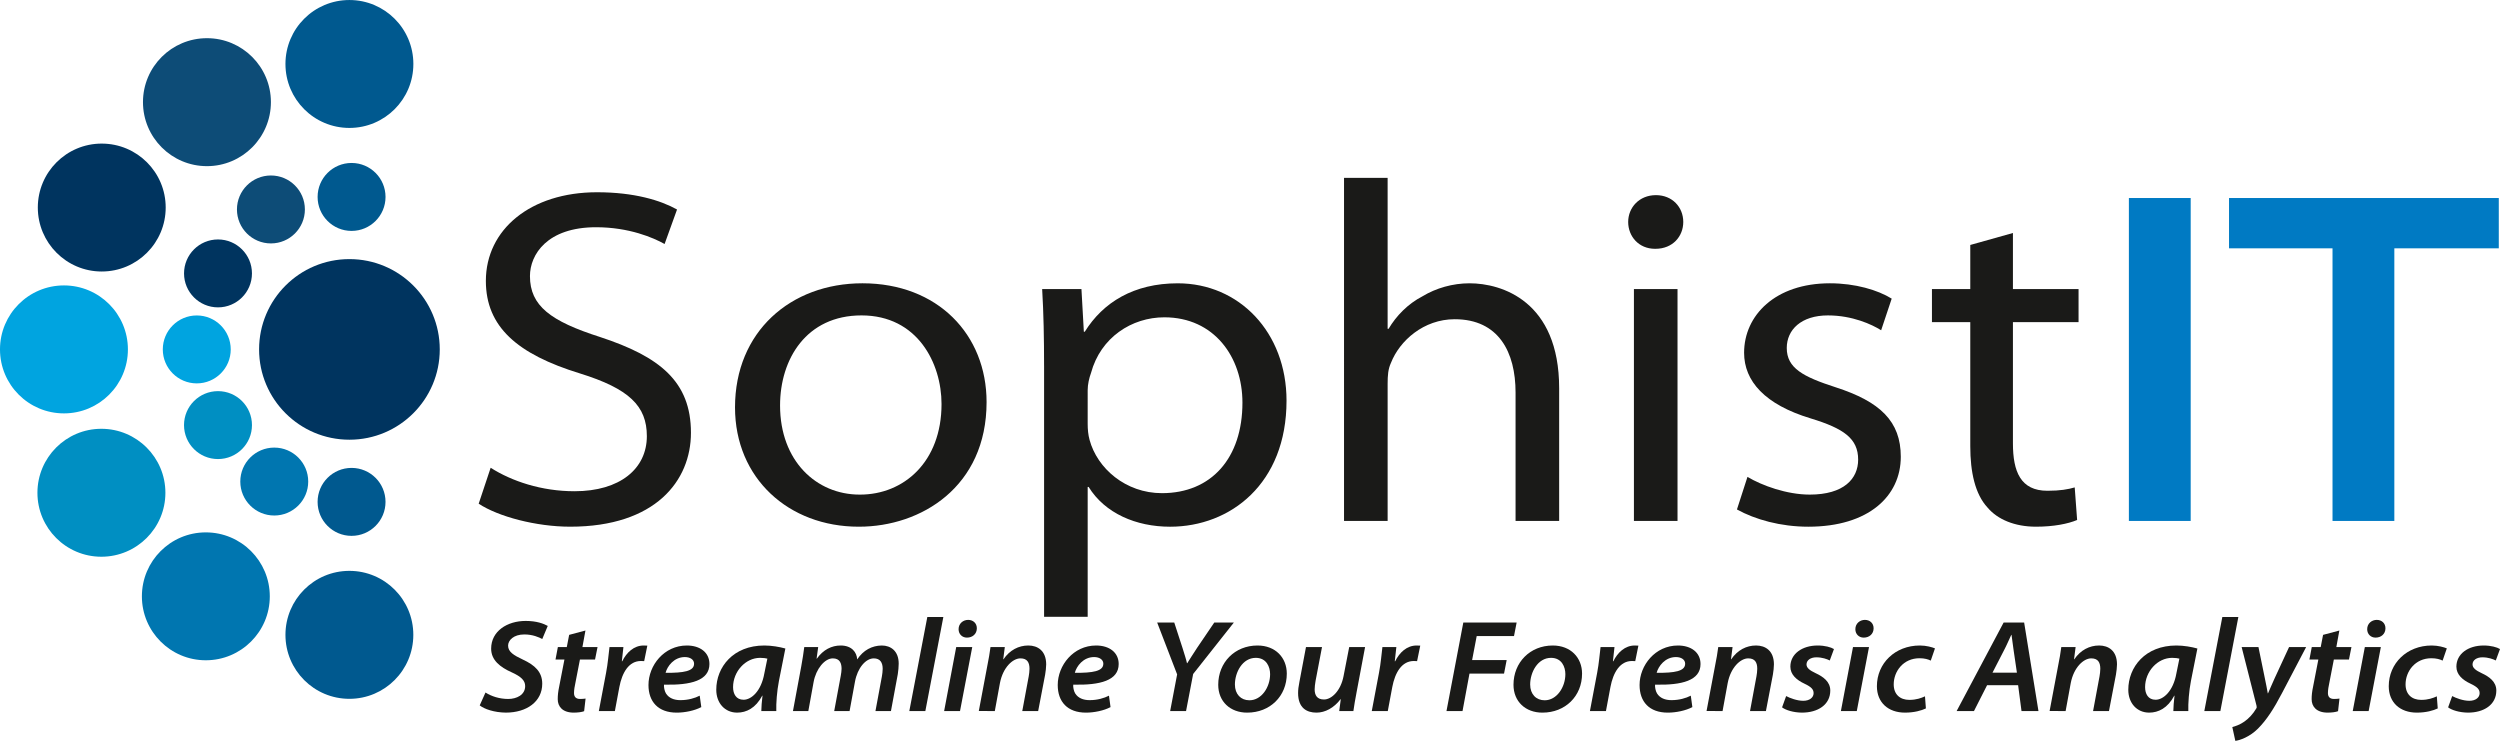 <?xml version="1.0" encoding="UTF-8"?>
<!-- Generator: Adobe Illustrator 21.0.2, SVG Export Plug-In . SVG Version: 6.00 Build 0)  -->
<svg xmlns="http://www.w3.org/2000/svg" xmlns:xlink="http://www.w3.org/1999/xlink" version="1.1" id="Vrstva_1" x="0px" y="0px" width="305.859px" height="90.64px" viewBox="0 0 305.859 90.64" xml:space="preserve">
<g>
	<path fill="#1A1A18" d="M60.028,57.229c2.579,1.641,6.214,2.871,10.259,2.871c5.569,0,8.851-2.755,8.851-6.74   c0-3.694-2.168-5.804-8.206-7.68c-7.621-2.345-11.49-5.686-11.49-11.314c0-6.272,5.451-10.845,13.6-10.845   c4.572,0,7.796,0.997,9.789,2.111l-1.523,4.221c-1.349-0.762-4.338-2.052-8.383-2.052c-5.979,0-8.089,3.341-8.089,5.979   c0,3.635,2.521,5.511,8.558,7.445c7.328,2.404,11.139,5.452,11.139,11.724c0,5.863-4.338,11.489-14.773,11.489   c-4.162,0-8.793-1.23-11.196-2.812L60.028,57.229z"></path>
	<path fill="#1A1A18" d="M105.048,64.438c-8.559,0-15.124-5.92-15.124-14.596c0-9.261,6.8-15.183,15.593-15.183   c9.203,0,15.184,6.273,15.184,14.538c0,10.376-8.031,15.241-15.594,15.241H105.048z M105.224,60.512   c5.335,0,9.966-3.987,9.966-11.08c0-4.983-2.931-10.844-9.79-10.844c-6.741,0-9.965,5.335-9.965,11.021   c0,6.799,4.455,10.903,9.73,10.903H105.224z"></path>
	<path fill="#1A1A18" d="M127.736,44.743c0-3.341-0.059-6.448-0.234-9.379h4.807l0.293,5.218h0.117   c2.227-3.576,5.979-5.921,11.373-5.921c7.502,0,13.307,5.979,13.307,14.362c0,10.143-6.859,15.417-14.246,15.417   c-4.162,0-7.973-1.64-9.965-4.865h-0.117V75.46h-5.334V44.743z M133.07,51.835c0,0.703,0.059,1.349,0.234,1.993   c0.938,3.459,4.396,6.507,8.852,6.507c6.037,0,9.848-4.28,9.848-11.079c0-5.569-3.459-10.435-9.555-10.435   c-3.986,0-7.797,2.462-8.969,6.8c-0.234,0.645-0.41,1.407-0.41,2.11V51.835z"></path>
	<path fill="#1A1A18" d="M164.433,21.764h5.334v18.465h0.117c0.938-1.582,2.346-3.048,4.162-3.986   c1.641-0.997,3.693-1.583,5.744-1.583c3.928,0,10.963,2.169,10.963,12.838v16.237h-5.334v-15.71c0-4.924-2.053-8.969-7.445-8.969   c-3.811,0-6.742,2.638-7.797,5.334c-0.352,0.763-0.41,1.525-0.41,2.58v16.765h-5.334V21.764z"></path>
	<path fill="#1A1A18" d="M202.478,30.439c-1.994,0-3.281-1.523-3.281-3.283c0-1.758,1.346-3.282,3.398-3.282   c1.994,0,3.342,1.466,3.342,3.282c0,1.759-1.289,3.283-3.4,3.283H202.478z M199.9,63.735V35.363h5.334v28.372H199.9z"></path>
	<path fill="#1A1A18" d="M213.792,58.342c1.758,1.055,4.807,2.169,7.621,2.169c4.162,0,5.92-1.934,5.92-4.28   c0-2.579-1.758-3.809-5.803-5.041c-5.629-1.7-8.15-4.572-8.15-8.031c0-4.572,3.812-8.5,10.496-8.5c3.105,0,5.861,0.821,7.561,1.877   l-1.291,3.869c-1.111-0.703-3.516-1.817-6.506-1.817c-3.281,0-5.041,1.759-5.041,3.986c0,2.462,1.992,3.518,5.98,4.807   c5.451,1.759,7.971,4.163,7.971,8.5c0,4.807-3.928,8.558-11.314,8.558c-3.398,0-6.506-0.878-8.732-2.11L213.792,58.342z"></path>
	<path fill="#1A1A18" d="M246.269,28.505v6.858h8.029v4.045h-8.029v14.83c0,3.459,0.936,5.804,4.221,5.804   c1.58,0,2.52-0.176,3.338-0.41l0.295,3.985c-1.113,0.47-2.871,0.821-5.041,0.821c-2.578,0-4.689-0.878-5.922-2.345   c-1.521-1.641-2.109-4.337-2.109-7.503V39.408h-4.689v-4.045h4.689V29.97L246.269,28.505z"></path>
	<path fill="#007AC3" d="M268.017,24.226v39.509h-7.562V24.226H268.017z"></path>
	<path fill="#007AC3" d="M285.369,30.381h-12.662v-6.155h33.004v6.155h-12.779v33.354h-7.563V30.381z"></path>
	<ellipse fill="#00345F" cx="42.75" cy="42.748" rx="11.052" ry="11.048"></ellipse>
	<ellipse fill="#00598F" cx="43.011" cy="61.402" rx="4.155" ry="4.157"></ellipse>
	<ellipse fill="#00598F" cx="43.012" cy="24.094" rx="4.155" ry="4.157"></ellipse>
	<circle fill="#00345F" cx="26.671" cy="33.45" r="4.155"></circle>
	<circle fill="#0D4C77" cx="33.145" cy="25.625" r="4.156"></circle>
	<circle fill="#00A4E0" cx="24.073" cy="42.749" r="4.156"></circle>
	<circle fill="#0076B0" cx="33.554" cy="58.915" r="4.155"></circle>
	<ellipse fill="#008FC2" cx="26.67" cy="52.008" rx="4.157" ry="4.155"></ellipse>
	<circle fill="#00598F" cx="42.748" cy="7.827" r="7.825"></circle>
	<path fill="#00345F" d="M4.626,25.389c0,4.318,3.503,7.828,7.819,7.828c4.324,0,7.826-3.51,7.826-7.828   c0-4.319-3.502-7.821-7.826-7.821C8.129,17.567,4.626,21.069,4.626,25.389z"></path>
	<path fill="#0D4C77" d="M17.492,12.495c0,4.319,3.503,7.833,7.829,7.833c4.316,0,7.824-3.514,7.824-7.833   c0-4.321-3.508-7.823-7.824-7.823C20.995,4.672,17.492,8.174,17.492,12.495z"></path>
	<ellipse fill="#00A4E0" cx="7.824" cy="42.747" rx="7.825" ry="7.828"></ellipse>
	<ellipse fill="#00598F" cx="42.745" cy="77.669" rx="7.822" ry="7.828"></ellipse>
	<path fill="#0076B0" d="M25.18,80.78c4.321,0,7.828-3.506,7.828-7.819c0-4.325-3.506-7.828-7.828-7.828   c-4.319,0-7.82,3.503-7.82,7.828C17.36,77.274,20.861,80.78,25.18,80.78z"></path>
	<path fill="#008FC2" d="M12.401,68.113c4.321,0,7.835-3.503,7.835-7.825c0-4.319-3.514-7.828-7.835-7.828   c-4.318,0-7.822,3.509-7.822,7.828C4.579,64.61,8.083,68.113,12.401,68.113z"></path>
	<g>
		<path fill="#1A1A18" d="M59.397,84.726c0.708,0.451,1.688,0.788,2.781,0.788c1.028,0,2.073-0.498,2.073-1.575    c0-0.675-0.482-1.157-1.656-1.688c-1.398-0.627-2.506-1.478-2.506-2.892c0-2.138,1.96-3.392,4.226-3.392    c1.351,0,2.203,0.338,2.7,0.611l-0.675,1.607c-0.354-0.209-1.205-0.579-2.218-0.563c-1.27,0-1.961,0.708-1.961,1.367    c0,0.771,0.707,1.189,1.8,1.703c1.494,0.69,2.378,1.527,2.378,2.957c0,2.186-1.897,3.536-4.451,3.536    c-1.431-0.017-2.636-0.435-3.198-0.884L59.397,84.726z"></path>
		<path fill="#1A1A18" d="M71.626,77.14l-0.37,2.025h1.849l-0.306,1.527h-1.848l-0.562,2.893c-0.081,0.369-0.162,0.819-0.162,1.205    c0,0.418,0.193,0.723,0.74,0.723c0.241,0,0.482-0.016,0.675-0.048l-0.177,1.543c-0.257,0.112-0.787,0.177-1.27,0.177    c-1.382,0-1.96-0.755-1.96-1.64c0-0.482,0.048-0.932,0.176-1.542l0.643-3.311h-1.092l0.289-1.527h1.092l0.29-1.494L71.626,77.14z"></path>
		<path fill="#1A1A18" d="M73.265,86.992l0.884-4.676c0.225-1.157,0.321-2.443,0.417-3.15h1.704    c-0.064,0.579-0.129,1.157-0.192,1.736h0.048c0.53-1.078,1.43-1.929,2.621-1.929c0.145,0,0.32,0.016,0.449,0.016l-0.386,1.896    c-0.112-0.016-0.241-0.016-0.401-0.016c-1.462,0-2.299,1.398-2.637,3.198l-0.546,2.925H73.265z"></path>
		<path fill="#1A1A18" d="M85.799,86.51c-0.82,0.435-2.009,0.676-3.006,0.676c-2.282,0-3.456-1.351-3.456-3.376    c0-2.411,1.913-4.837,4.693-4.837c1.623,0,2.764,0.851,2.764,2.266c0,2.009-2.249,2.604-5.559,2.523    c-0.032,0.289,0.064,0.787,0.241,1.076c0.354,0.563,0.98,0.82,1.768,0.82c0.948,0,1.768-0.241,2.362-0.547L85.799,86.51z     M84.915,81.191c0-0.482-0.467-0.804-1.125-0.804c-1.334,0-2.154,1.125-2.362,1.929c2.202,0.016,3.487-0.193,3.487-1.109V81.191z"></path>
		<path fill="#1A1A18" d="M93.142,86.992c0-0.482,0.064-1.173,0.145-1.881h-0.032c-0.804,1.527-1.944,2.074-3.069,2.074    c-1.51,0-2.555-1.174-2.555-2.796c0-2.781,2.072-5.416,5.881-5.416c0.9,0,1.896,0.176,2.572,0.369l-0.788,3.97    c-0.241,1.238-0.354,2.733-0.321,3.681H93.142z M93.881,80.58c-0.192-0.048-0.482-0.097-0.884-0.097    c-1.801,0-3.311,1.688-3.311,3.584c0,0.82,0.369,1.543,1.286,1.543c0.948,0,2.153-1.044,2.538-3.214L93.881,80.58z"></path>
		<path fill="#1A1A18" d="M97.013,86.992l1.014-5.464c0.16-0.901,0.289-1.688,0.369-2.363h1.703l-0.193,1.414h0.033    c0.771-1.092,1.816-1.606,2.908-1.606c1.366,0,1.977,0.835,2.025,1.703c0.756-1.141,1.815-1.687,3.005-1.703    c1.108,0,2.073,0.675,2.073,2.218c0,0.337-0.049,0.932-0.111,1.286l-0.837,4.516h-1.896l0.788-4.243    c0.048-0.273,0.096-0.627,0.096-0.916c0-0.772-0.305-1.286-1.092-1.286c-0.965,0-1.994,1.157-2.299,2.86l-0.658,3.584h-1.881    l0.803-4.323c0.049-0.305,0.098-0.578,0.098-0.835c0-0.659-0.193-1.286-1.077-1.286c-0.981,0-2.058,1.286-2.347,2.908    l-0.643,3.536H97.013z"></path>
		<path fill="#1A1A18" d="M111.249,86.992l2.203-11.507h1.961l-2.202,11.507H111.249z"></path>
		<path fill="#1A1A18" d="M115.509,86.992l1.477-7.827h1.962l-1.496,7.827H115.509z M118.289,78.008    c-0.562,0-1.012-0.418-1.012-1.028c0-0.707,0.562-1.141,1.173-1.141c0.595,0,1.061,0.401,1.061,1.028    c0,0.692-0.53,1.141-1.205,1.141H118.289z"></path>
		<path fill="#1A1A18" d="M119.75,86.992l1.028-5.464c0.193-0.901,0.307-1.688,0.402-2.363h1.752l-0.193,1.495h0.032    c0.755-1.125,1.864-1.688,3.037-1.688c1.142,0,2.186,0.643,2.186,2.314c0,0.321-0.063,0.9-0.128,1.253l-0.852,4.452h-1.945    l0.788-4.243c0.048-0.273,0.096-0.627,0.096-0.932c0-0.739-0.257-1.27-1.108-1.27c-0.932,0-2.138,1.092-2.508,3.021l-0.627,3.423    H119.75z"></path>
		<path fill="#1A1A18" d="M135.867,86.51c-0.818,0.435-2.008,0.676-3.004,0.676c-2.283,0-3.456-1.351-3.456-3.376    c0-2.411,1.913-4.837,4.693-4.837c1.622,0,2.764,0.851,2.764,2.266c0,2.009-2.249,2.604-5.56,2.523    c-0.033,0.289,0.062,0.787,0.24,1.076c0.354,0.563,0.98,0.82,1.768,0.82c0.949,0,1.768-0.241,2.363-0.547L135.867,86.51z     M134.984,81.191c0-0.482-0.467-0.804-1.125-0.804c-1.334,0-2.154,1.125-2.363,1.929c2.203,0.016,3.488-0.193,3.488-1.109V81.191z    "></path>
		<path fill="#1A1A18" d="M143.162,86.992l0.852-4.484l-2.443-6.348h2.09l1.029,3.166c0.273,0.9,0.417,1.301,0.529,1.816h0.032    c0.306-0.481,0.675-1.077,1.205-1.88l2.106-3.102h2.395l-4.982,6.3l-0.868,4.532H143.162z"></path>
		<path fill="#1A1A18" d="M152.578,87.186c-2.057,0-3.535-1.351-3.535-3.408c0-2.731,2.025-4.805,4.805-4.805    c2.202,0,3.584,1.494,3.584,3.438c0,2.781-2.072,4.774-4.837,4.774H152.578z M152.867,85.675c1.463,0,2.523-1.592,2.523-3.198    c0-0.868-0.434-1.994-1.752-1.994c-1.639,0-2.555,1.784-2.555,3.263c0,1.189,0.739,1.929,1.768,1.929H152.867z"></path>
		<path fill="#1A1A18" d="M167.009,79.165l-1.029,5.465c-0.176,0.9-0.305,1.687-0.402,2.362h-1.734l0.191-1.446h-0.031    c-0.803,1.061-1.881,1.64-2.941,1.64c-1.188,0-2.25-0.563-2.25-2.395c0-0.386,0.049-0.82,0.162-1.366l0.803-4.259h1.961    l-0.787,4.13c-0.064,0.386-0.113,0.756-0.113,1.045c0,0.707,0.289,1.238,1.141,1.238c0.949,0,2.057-1.093,2.395-2.86l0.691-3.552    H167.009z"></path>
		<path fill="#1A1A18" d="M167.828,86.992l0.883-4.676c0.227-1.157,0.322-2.443,0.418-3.15h1.705    c-0.066,0.579-0.129,1.157-0.193,1.736h0.049c0.529-1.078,1.43-1.929,2.619-1.929c0.145,0,0.32,0.016,0.449,0.016l-0.387,1.896    c-0.111-0.016-0.24-0.016-0.4-0.016c-1.463,0-2.299,1.398-2.637,3.198l-0.547,2.925H167.828z"></path>
		<path fill="#1A1A18" d="M179.027,76.161h6.525l-0.322,1.655h-4.564l-0.562,2.941h4.227l-0.32,1.654h-4.229l-0.85,4.581h-1.963    L179.027,76.161z"></path>
		<path fill="#1A1A18" d="M188.701,87.186c-2.057,0-3.535-1.351-3.535-3.408c0-2.731,2.023-4.805,4.805-4.805    c2.201,0,3.584,1.494,3.584,3.438c0,2.781-2.072,4.774-4.838,4.774H188.701z M188.99,85.675c1.463,0,2.523-1.592,2.523-3.198    c0-0.868-0.434-1.994-1.752-1.994c-1.639,0-2.555,1.784-2.555,3.263c0,1.189,0.738,1.929,1.768,1.929H188.99z"></path>
		<path fill="#1A1A18" d="M194.517,86.992l0.885-4.676c0.225-1.157,0.32-2.443,0.416-3.15h1.705    c-0.064,0.579-0.129,1.157-0.193,1.736h0.049c0.531-1.078,1.43-1.929,2.619-1.929c0.145,0,0.32,0.016,0.449,0.016l-0.385,1.896    c-0.111-0.016-0.242-0.016-0.402-0.016c-1.461,0-2.299,1.398-2.635,3.198l-0.547,2.925H194.517z"></path>
		<path fill="#1A1A18" d="M207.05,86.51c-0.818,0.435-2.008,0.676-3.004,0.676c-2.283,0-3.455-1.351-3.455-3.376    c0-2.411,1.912-4.837,4.693-4.837c1.621,0,2.764,0.851,2.764,2.266c0,2.009-2.25,2.604-5.561,2.523    c-0.033,0.289,0.062,0.787,0.24,1.076c0.354,0.563,0.98,0.82,1.77,0.82c0.947,0,1.766-0.241,2.361-0.547L207.05,86.51z     M206.167,81.191c0-0.482-0.467-0.804-1.125-0.804c-1.334,0-2.154,1.125-2.363,1.929c2.203,0.016,3.488-0.193,3.488-1.109V81.191z    "></path>
		<path fill="#1A1A18" d="M208.785,86.992l1.029-5.464c0.193-0.901,0.307-1.688,0.402-2.363h1.752l-0.193,1.495h0.031    c0.756-1.125,1.865-1.688,3.037-1.688c1.143,0,2.186,0.643,2.186,2.314c0,0.321-0.062,0.9-0.127,1.253l-0.852,4.452h-1.945    l0.787-4.243c0.049-0.273,0.096-0.627,0.096-0.932c0-0.739-0.256-1.27-1.107-1.27c-0.932,0-2.139,1.092-2.508,3.021l-0.627,3.423    H208.785z"></path>
		<path fill="#1A1A18" d="M218.523,85.16c0.449,0.241,1.334,0.578,2.09,0.578c0.803,0,1.27-0.417,1.27-0.932    c0-0.45-0.258-0.755-1.109-1.157c-0.996-0.466-1.734-1.125-1.734-2.089c0-1.543,1.414-2.587,3.342-2.587    c0.885,0,1.623,0.209,1.992,0.434l-0.514,1.398c-0.32-0.161-0.9-0.386-1.641-0.386c-0.705,0-1.203,0.354-1.203,0.868    c0,0.418,0.369,0.722,1.125,1.076c0.898,0.418,1.783,1.028,1.783,2.121c0,1.736-1.527,2.717-3.504,2.701    c-0.996-0.017-1.928-0.29-2.395-0.644L218.523,85.16z"></path>
		<path fill="#1A1A18" d="M225.222,86.992l1.48-7.827h1.959l-1.494,7.827H225.222z M228.003,78.008    c-0.562,0-1.012-0.418-1.012-1.028c0-0.707,0.562-1.141,1.172-1.141c0.596,0,1.061,0.401,1.061,1.028    c0,0.692-0.529,1.141-1.205,1.141H228.003z"></path>
		<path fill="#1A1A18" d="M235.621,86.671c-0.529,0.257-1.43,0.514-2.555,0.514c-2.057,0-3.439-1.238-3.439-3.231    c0-2.796,2.219-4.981,5.256-4.981c0.787,0,1.51,0.209,1.848,0.353l-0.514,1.495c-0.322-0.16-0.756-0.289-1.383-0.289    c-1.961,0-3.15,1.591-3.15,3.198c0,1.237,0.787,1.896,1.912,1.896c0.854,0,1.463-0.225,1.914-0.434L235.621,86.671z"></path>
		<path fill="#1A1A18" d="M243.109,83.826l-1.607,3.167h-2.121l5.752-10.832h2.508l1.752,10.832h-2.074l-0.416-3.167H243.109z     M246.757,82.3l-0.402-2.732c-0.08-0.53-0.176-1.302-0.258-1.896h-0.031c-0.289,0.594-0.547,1.253-0.885,1.88l-1.414,2.748    H246.757z"></path>
		<path fill="#1A1A18" d="M250.755,86.992l1.029-5.464c0.193-0.901,0.307-1.688,0.402-2.363h1.752l-0.193,1.495h0.033    c0.754-1.125,1.863-1.688,3.037-1.688c1.141,0,2.186,0.643,2.186,2.314c0,0.321-0.065,0.9-0.129,1.253l-0.852,4.452h-1.945    l0.789-4.243c0.047-0.273,0.094-0.627,0.094-0.932c0-0.739-0.256-1.27-1.107-1.27c-0.932,0-2.139,1.092-2.508,3.021l-0.627,3.423    H250.755z"></path>
		<path fill="#1A1A18" d="M265.894,86.992c0-0.482,0.065-1.173,0.145-1.881h-0.031c-0.805,1.527-1.945,2.074-3.07,2.074    c-1.51,0-2.555-1.174-2.555-2.796c0-2.781,2.072-5.416,5.883-5.416c0.898,0,1.895,0.176,2.57,0.369l-0.789,3.97    c-0.24,1.238-0.352,2.733-0.32,3.681H265.894z M266.634,80.58c-0.193-0.048-0.482-0.097-0.885-0.097    c-1.799,0-3.31,1.688-3.31,3.584c0,0.82,0.369,1.543,1.285,1.543c0.949,0,2.154-1.044,2.541-3.214L266.634,80.58z"></path>
		<path fill="#1A1A18" d="M269.685,86.992l2.203-11.507h1.961l-2.201,11.507H269.685z"></path>
		<path fill="#1A1A18" d="M276.308,79.165l0.754,3.681c0.178,0.884,0.307,1.478,0.385,1.976h0.033    c0.193-0.433,0.402-0.948,0.805-1.832l1.768-3.825h2.088l-2.939,5.609c-1.014,1.945-1.898,3.31-2.957,4.372    c-1.029,1.028-2.234,1.43-2.766,1.494l-0.369-1.688c0.354-0.097,0.947-0.289,1.479-0.675c0.547-0.386,1.045-0.916,1.447-1.591    c0.08-0.128,0.064-0.209,0.031-0.37l-1.816-7.152H276.308z"></path>
		<path fill="#1A1A18" d="M286.205,77.14l-0.369,2.025h1.848l-0.305,1.527h-1.848l-0.562,2.893c-0.08,0.369-0.162,0.819-0.162,1.205    c0,0.418,0.193,0.723,0.74,0.723c0.242,0,0.482-0.016,0.674-0.048l-0.176,1.543c-0.256,0.112-0.787,0.177-1.27,0.177    c-1.383,0-1.961-0.755-1.961-1.64c0-0.482,0.049-0.932,0.178-1.542l0.643-3.311h-1.094l0.289-1.527h1.094l0.289-1.494    L286.205,77.14z"></path>
		<path fill="#1A1A18" d="M287.843,86.992l1.48-7.827h1.959l-1.494,7.827H287.843z M290.624,78.008    c-0.562,0-1.014-0.418-1.014-1.028c0-0.707,0.562-1.141,1.174-1.141c0.596,0,1.061,0.401,1.061,1.028    c0,0.692-0.529,1.141-1.205,1.141H290.624z"></path>
		<path fill="#1A1A18" d="M298.242,86.671c-0.529,0.257-1.43,0.514-2.555,0.514c-2.059,0-3.439-1.238-3.439-3.231    c0-2.796,2.219-4.981,5.254-4.981c0.789,0,1.512,0.209,1.85,0.353l-0.514,1.495c-0.322-0.16-0.756-0.289-1.383-0.289    c-1.961,0-3.15,1.591-3.15,3.198c0,1.237,0.789,1.896,1.912,1.896c0.852,0,1.463-0.225,1.912-0.434L298.242,86.671z"></path>
		<path fill="#1A1A18" d="M300.009,85.16c0.449,0.241,1.334,0.578,2.088,0.578c0.805,0,1.27-0.417,1.27-0.932    c0-0.45-0.256-0.755-1.107-1.157c-0.998-0.466-1.736-1.125-1.736-2.089c0-1.543,1.414-2.587,3.344-2.587    c0.883,0,1.621,0.209,1.992,0.434l-0.516,1.398c-0.32-0.161-0.898-0.386-1.639-0.386c-0.707,0-1.205,0.354-1.205,0.868    c0,0.418,0.369,0.722,1.125,1.076c0.9,0.418,1.785,1.028,1.785,2.121c0,1.736-1.527,2.717-3.504,2.701    c-0.996-0.017-1.93-0.29-2.395-0.644L300.009,85.16z"></path>
	</g>
</g>
</svg>
